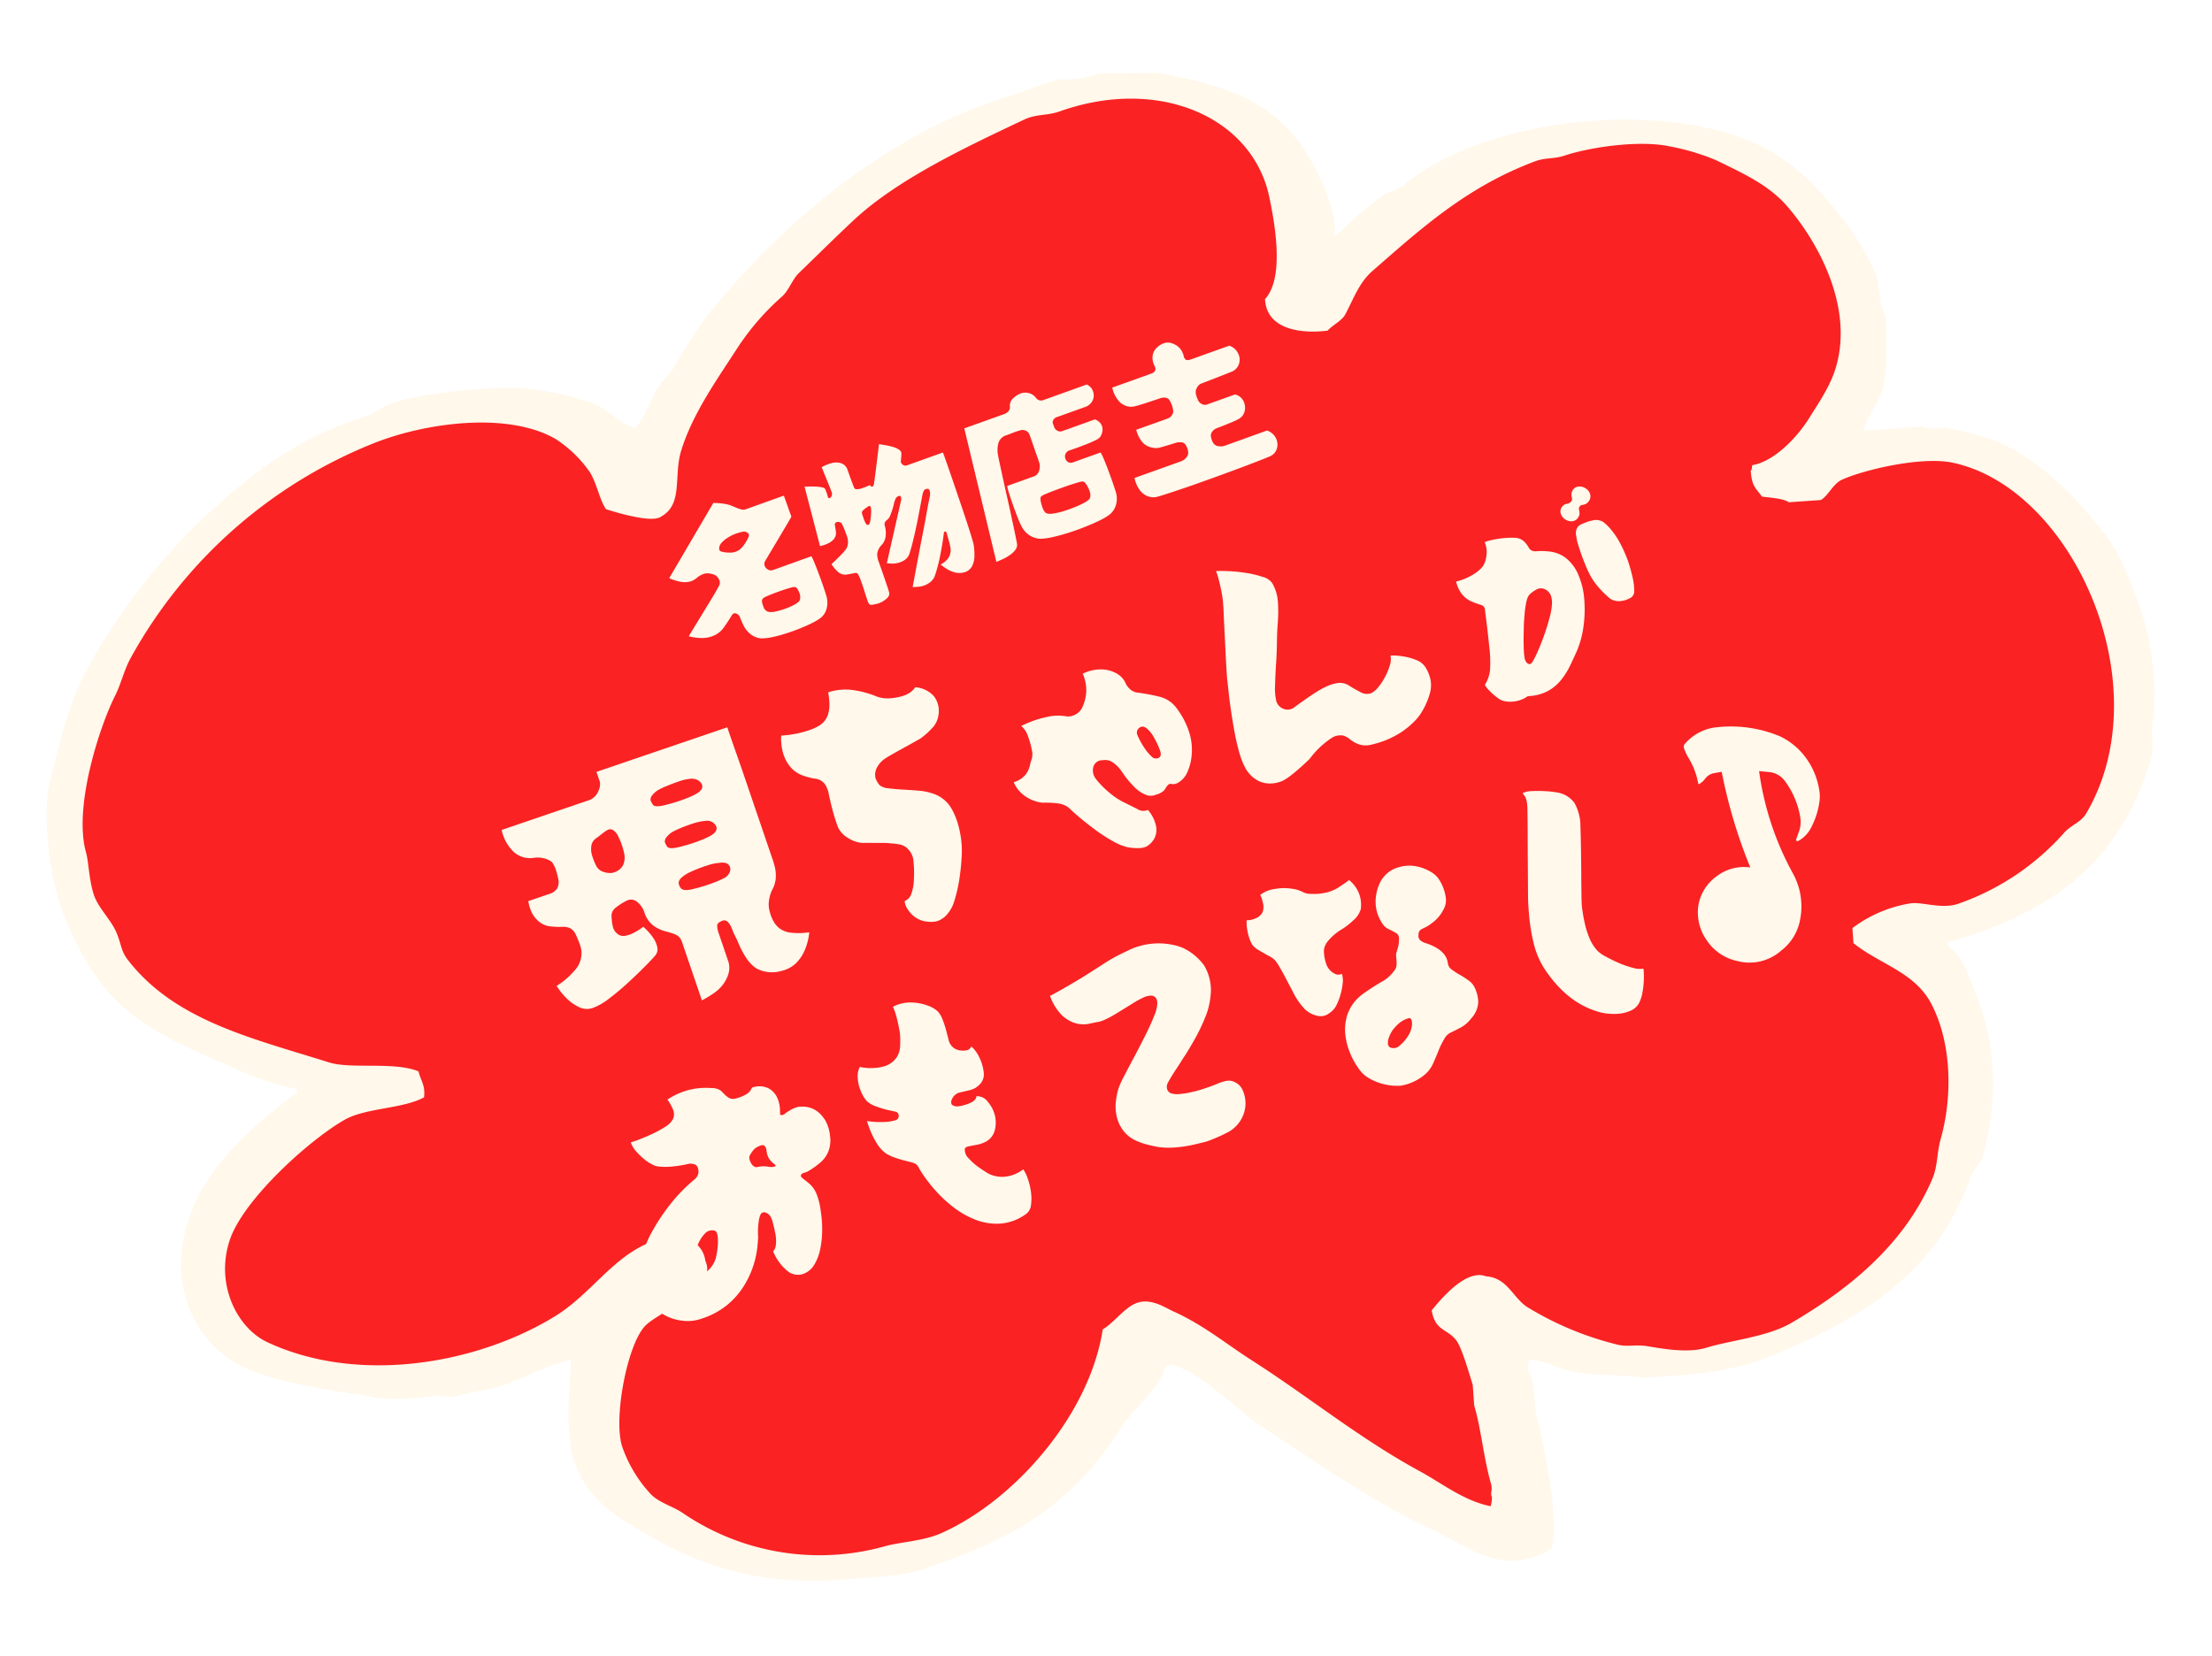 <svg xmlns="http://www.w3.org/2000/svg" xmlns:xlink="http://www.w3.org/1999/xlink" width="314.021" height="235.086" viewBox="0 0 314.021 235.086">
  <defs>
    <filter id="パス_51805" x="225.451" y="89.868" width="50.341" height="57.338" filterUnits="userSpaceOnUse">
      <feOffset dy="3" input="SourceAlpha"/>
      <feGaussianBlur stdDeviation="3" result="blur"/>
      <feFlood/>
      <feComposite operator="in" in2="blur"/>
      <feComposite in="SourceGraphic"/>
    </filter>
    <filter id="パス_51813" x="74.778" y="100.278" width="170.852" height="99.441" filterUnits="userSpaceOnUse">
      <feOffset dy="3" input="SourceAlpha"/>
      <feGaussianBlur stdDeviation="3" result="blur-2"/>
      <feFlood/>
      <feComposite operator="in" in2="blur-2"/>
      <feComposite in="SourceGraphic"/>
    </filter>
    <filter id="パス_51812" x="61.808" y="51.916" width="185.27" height="105.54" filterUnits="userSpaceOnUse">
      <feOffset dy="3" input="SourceAlpha"/>
      <feGaussianBlur stdDeviation="3" result="blur-3"/>
      <feFlood/>
      <feComposite operator="in" in2="blur-3"/>
      <feComposite in="SourceGraphic"/>
    </filter>
    <filter id="パス_51811" x="83.882" y="35.22" width="108.494" height="68.506" filterUnits="userSpaceOnUse">
      <feOffset dy="3" input="SourceAlpha"/>
      <feGaussianBlur stdDeviation="3" result="blur-4"/>
      <feFlood/>
      <feComposite operator="in" in2="blur-4"/>
      <feComposite in="SourceGraphic"/>
    </filter>
  </defs>
  <g id="eyecatch-caption" transform="matrix(0.985, 0.174, -0.174, 0.985, -687.911, -672.357)">
    <g id="グループ_7871" data-name="グループ 7871" transform="translate(794.283 561.871) rotate(-14)">
      <g id="グループ_7872" data-name="グループ 7872" transform="translate(0 0)">
        <path id="パス_51803" data-name="パス 51803" d="M298.6,86.134c-1.123-3.847-2.209-7.686-4.191-10.735-3.575-5.5-8.45-11.314-14.4-14.4a40.034,40.034,0,0,0-6.8-2.357c-1.15-.34-2.746.034-3.665-.522h-8.378c.56-2.012,2.111-3.457,2.882-5.235,1.157-2.682,1.2-8.212,1.309-10.474a8.41,8.41,0,0,0-.526-1.831c-.087-1.309-.174-2.621-.261-3.926a33.484,33.484,0,0,0-3.926-8.117c-3.65-5.587-7.531-10.277-13.878-13.092-14.211-6.3-37.539-4.781-48.693,3.665-.787.261-1.57.526-2.357.787a48.108,48.108,0,0,0-7.07,5.235h-.522c.753-3.007-1.331-7.891-2.357-10.209-3.873-8.776-10.8-11.84-20.944-14.4L156.439,0a14.888,14.888,0,0,1-4.974.522c-1.532-.272-5.228,1.123-7.07,1.57a75.654,75.654,0,0,0-12.3,3.93c-13.561,5.9-24.564,14.779-33.51,24.345a72.055,72.055,0,0,0-5.235,7.07c-.7.965-1.971,1.85-2.618,2.882-1.127,1.8-1.94,3.786-3.4,5.235l-.261.261v-.261c-1.986-.677-3.408-2.716-5.235-3.665a37.823,37.823,0,0,0-8.117-2.618c-4.743-1.192-16.617-.722-20.944.522-1.188.34-2.629,1.347-3.665,1.57a49.007,49.007,0,0,0-14.922,6.279v0h-.011A87.756,87.756,0,0,0,6.951,74.877C4.292,79.181,2.593,84.689.929,89.8c-1.649,5.061-.866,14.457.526,18.849C5.616,121.8,11.1,125.564,22.4,131.423c2.988,1.551,6.892,3.673,10.474,4.452v.522c-6.268,3.93-13.462,9.373-16.492,16.5-3.779,8.874-.968,17.389,5.5,21.466,4.834,3.053,13.145,4.532,19.114,6.022,1.819.458,7.561.6,8.114.261.791.03,2.474.548,3.665.261,2.621-.624,4.573-.409,7.331-1.309,2.735-.893,5.693-2.217,8.9-2.618-.579,4.641-1.865,10.716-.261,15.448,1.725,5.08,5.829,7.728,9.948,10.47,7.421,4.944,15.581,8.106,27.753,7.856,3.911-.083,7.357.113,10.731-.787,13.928-3.707,21.561-7.97,29.062-18.066,1.929-2.595,5.67-4.906,6.8-8.114.541-.106.507-.064.787-.261,4.581,1.543,8.632,6.926,12.3,9.687,7.543,5.67,14.465,11.476,23.04,16.231,5.129,2.841,9.589,7.58,16.753,3.926,1.634-4.127-.42-16.738-.783-18.849-.4-2.334.265-4.891-.787-6.548a4.876,4.876,0,0,1,.261-1.57c2.107.136,3.6,1.267,5.239,1.831,3.4,1.176,7.259,1.014,10.731,1.835h3.926c4.509.049,9.786-.329,13.617-1.57,15.535-5.042,25.427-11.178,30.893-23.827.322-.749,1.5-1.721,1.831-2.618,2.485-6.782,3.132-15.327.787-22.514-.855-2.61-1.619-6.192-3.665-7.592v-.526c15.777-3.348,25.472-10.149,30.632-24.084.613-1.657.212-3.4.522-4.713a38.642,38.642,0,0,0-.522-16.492M34.178,47.124c-.212.269-.1.064-.261.522h.25l.011,0Z" transform="translate(3.114 2.231)" fill="#fff8eb" fill-rule="evenodd"/>
        <path id="パス_51804" data-name="パス 51804" d="M242.094,59.663c3.386-.355,6.892-3.834,8.552-6.147,1.517-2.112,3.294-4.282,4.274-6.946,3.093-8.39-1.336-17.92-5.344-23.252-2.413-3.212-6.012-5.139-9.622-7.216a32.455,32.455,0,0,0-6.413-2.405c-4.166-1.2-11.147-.7-14.966.27-1.629.413-2.668.054-4.274.533-9.923,2.95-16.8,8.417-24.051,13.9-2,1.51-2.919,3.676-4.278,5.881-.544.884-1.934,1.4-2.672,2.139-3.629.216-8.664-.683-8.552-5.081,2.842-2.722,2.247-9.807,1.606-14.429C174.767,5.46,161.933-1.3,147.492,2.742c-1.753.49-3.313.112-5.077.8-8.61,3.367-18.51,7.2-25.121,12.56-2.772,2.247-5.525,4.633-8.286,6.95-1.023.857-1.591,2.39-2.672,3.2a36.015,36.015,0,0,0-6.68,6.684c-3.178,4.259-7.1,8.954-9.085,14.163-1.328,3.483-.2,7.564-3.475,9.085-1.34.9-6.483-1.085-7.749-1.6-.83-1.541-1.019-3.653-1.873-5.344a17.5,17.5,0,0,0-4.541-5.077c-6.626-4.479-18.734-3.568-26.19-1.07A68.3,68.3,0,0,0,10.664,70.887C9.537,72.6,9.039,74.475,7.992,76.231,5.606,80.243.961,91.521,2.378,98.147c.274,1.274.127,4.394.8,6.413.56,1.672,2.07,3.394,2.672,5.077.595,1.656.479,2.714,1.336,4.008,6.012,9.066,16.638,12.305,27.526,16.568,3.046,1.193,9.228.494,12.56,2.139.29,1.514.849,2.043.537,3.741-3.073,1.425-8.4.9-11.495,2.406-5.382,2.622-15.024,10.282-17.367,15.765-2.595,6.066.015,12.6,4.274,14.966,12.248,6.8,29.132,5.29,40.886-.8,6.9-3.572,10.556-10.935,19.777-10.155.834,1.243,2,1.784,2.139,3.741,1.575,4.012-6.966,6.742-9.085,8.552-2.757,2.355-5.491,12.726-4.545,16.838a18.967,18.967,0,0,0,3.475,6.946c1.081,1.444,3.124,2.062,4.541,3.209a34.445,34.445,0,0,0,28.063,6.68c2.34-.514,5.626-.363,8.282-1.336,10.746-3.931,22.178-15.333,24.854-27.26,1.776-.884,3.417-3.077,5.344-3.475,1.977-.4,3.768,1.05,4.811,1.606,4.093,2.178,7.166,5.131,10.692,7.749,7.718,5.734,14.437,12.1,22.715,17.371,2.946,1.877,5.888,4.595,9.618,5.61a4.154,4.154,0,0,0,.27-1.336c-.255-.525.216-.857,0-1.869-.78-3.637-.869-8.031-1.606-11.224v-2.942c-.344-1.355-1.135-5.259-1.869-6.413-1.154-1.815-2.923-1.5-3.209-4.541,1.309-1.363,5.24-5.587,8.02-4.278,3.054.417,3.6,3.355,5.61,4.811a45.1,45.1,0,0,0,12.294,6.147c1.475.483,2.575.131,4.274.533,1.969.467,5.641,1.421,8.286.8,3.556-.83,8.784-.934,12.294-2.672,8.931-4.425,16.858-10.193,21.379-18.974.934-1.815.9-3.66,1.6-5.614,2.058-5.734,2.568-13.363,0-19.24-2.035-4.657-6.977-6.139-10.421-9.352v-2.139a18.575,18.575,0,0,1,8.549-2.938c1.714-.077,4.317,1.174,6.684.533a35.876,35.876,0,0,0,15.765-9.085c.992-.938,2.421-1.266,3.209-2.405,11.977-17.394,1.313-46.349-15.5-51.044-4.3-1.2-12.518.135-15.765,1.336-1.32.49-2.124,2.182-3.209,2.672H246.9c-.7-.606-2.753-.853-3.741-1.066-.776-1.255-1.34-1.537-1.336-3.741.2-.29.158-.255.266-.8" transform="translate(6.051 4.476)" fill="#fa2223" fill-rule="evenodd"/>
      </g>
    </g>
    <g transform="matrix(0.98, -0.17, 0.17, 0.98, 794.21, 542.69)" filter="url(#パス_51805)">
      <path id="パス_51805-2" data-name="パス 51805" d="M9.517,20.661A73.1,73.1,0,0,1,10.059,6.42L8.934,6.253a2.07,2.07,0,0,0-1.541.416,2.673,2.673,0,0,1-.625.291l-.291.083a.11.11,0,0,1-.125-.125,10.678,10.678,0,0,0-.125-3.873,6.388,6.388,0,0,1-.167-1.541A.576.576,0,0,1,6.353.965a6.906,6.906,0,0,1,5.08-.791,18.181,18.181,0,0,1,8.162,4.164A9.865,9.865,0,0,1,22.072,8.4a10.423,10.423,0,0,1,.354,4.768,5.465,5.465,0,0,1-.583,1.874,11.278,11.278,0,0,1-2.457,3.206,4.4,4.4,0,0,1-2.165,1.041q-.208,0-.25-.125,0-.208.083-.25l.791-1a4.21,4.21,0,0,0,.666-1.374,12.051,12.051,0,0,0-.333-5.955A3.2,3.2,0,0,0,16.6,8.71l-1.457-.666a42.109,42.109,0,0,0-.125,15.49,10.139,10.139,0,0,1,.083,2.582,9.772,9.772,0,0,1-1.249,3.873,7.182,7.182,0,0,1-4,3.331,6.826,6.826,0,0,1-6.413-.625A6.952,6.952,0,0,1,.294,28.531a6.864,6.864,0,0,1,.479-5.163,6.44,6.44,0,0,1,3.852-3.081A6.361,6.361,0,0,1,9.517,20.661Z" transform="translate(234.45 103.21) rotate(-19)" fill="#fff8eb"/>
    </g>
    <g transform="matrix(0.98, -0.17, 0.17, 0.98, 794.21, 542.69)" filter="url(#パス_51813)">
      <path id="パス_51813-2" data-name="パス 51813" d="M-47.56-20.08a5.694,5.694,0,0,1-.08,2.3,4.309,4.309,0,0,1-1.04,2.14,4,4,0,0,1-1.56,1.04,11.153,11.153,0,0,1-2.04.6,1.815,1.815,0,0,1-.5.02.819.819,0,0,0-.46.06q-.24.16-.18.34a1.838,1.838,0,0,0,.22.42q.36.52.66,1.06a3.9,3.9,0,0,1,.4,1.46,9.43,9.43,0,0,1-.22,2.6,15.628,15.628,0,0,1-.66,2.58,13.766,13.766,0,0,1-1.14,2.5,6.9,6.9,0,0,1-1.56,1.88,3.019,3.019,0,0,1-1.96.72,2.328,2.328,0,0,1-1.96-1.18,6.978,6.978,0,0,1-1-3.26,1.459,1.459,0,0,0,.56-.54,5.184,5.184,0,0,0,.28-.62,5.686,5.686,0,0,0,.3-1.3q.1-.78.14-1.46a2.9,2.9,0,0,0-.04-.92,1.3,1.3,0,0,0-.44-.72.579.579,0,0,0-.8,0,3.712,3.712,0,0,0-.62.96A9.92,9.92,0,0,0-62-7.44Q-62.16-7-62.62-6a13.012,13.012,0,0,1-1.32,2.18A13.2,13.2,0,0,1-66.1-1.54,11.262,11.262,0,0,1-69.18.28,10.988,10.988,0,0,1-73.32,1a5.955,5.955,0,0,1-2.8-.62A6.919,6.919,0,0,1-78.4-1.36,6.1,6.1,0,0,1-79.74-4.3a7.935,7.935,0,0,1,.18-3.3,10.332,10.332,0,0,1,1.36-3.08,14.7,14.7,0,0,1,2.28-2.5,28.238,28.238,0,0,1,3.54-2.7,22.93,22.93,0,0,1,4.3-2.2,1.7,1.7,0,0,0,.88-.62,1.507,1.507,0,0,0,.24-.82.8.8,0,0,0-.38-.72,1.756,1.756,0,0,0-.74-.28q-.16,0-.84-.1t-1.52-.3a9.03,9.03,0,0,1-1.6-.54,2.46,2.46,0,0,1-1.08-.82,4.1,4.1,0,0,1-.66-.86,9.6,9.6,0,0,1-.76-1.48,3.325,3.325,0,0,1-.3-1.46,11.522,11.522,0,0,0,1.38,0q.94-.04,2.02-.16a14.1,14.1,0,0,0,2-.36,2.9,2.9,0,0,0,1.32-.64,1.686,1.686,0,0,0,.48-1.42,7.343,7.343,0,0,0-.28-1.5,9.69,9.69,0,0,1,6.4.44,2.363,2.363,0,0,1,1.2.78q.2.38.4.82a4.616,4.616,0,0,0,.38.56,1.231,1.231,0,0,0,.78.38,5.478,5.478,0,0,0,1.64-.06,1.894,1.894,0,0,0,.66-.22,3.083,3.083,0,0,0,.5-.42,3.008,3.008,0,0,1,2.24.88A2.918,2.918,0,0,1-53-25.18a4.4,4.4,0,0,1-.28,1.82.645.645,0,0,1-.08.28.158.158,0,0,0,.08.24.724.724,0,0,0,.6-.02,3.721,3.721,0,0,1,.68-.18,4.2,4.2,0,0,1,.94-.14,2.168,2.168,0,0,1,.9.14,3.523,3.523,0,0,1,1.54.9A3.692,3.692,0,0,1-47.86-21,6.5,6.5,0,0,1-47.56-20.08Zm-9.16,3.88q.36.04.36-.06a.623.623,0,0,0-.08-.26,2.526,2.526,0,0,1-.52-1.22,2.989,2.989,0,0,1,.06-.94,1.193,1.193,0,0,0-.02-.72q-.12-.32-.74-.26a2.37,2.37,0,0,0-.9.22,5.737,5.737,0,0,0-.74.54q-.46.38-.22,1.34a1,1,0,0,0,.24.44.708.708,0,0,0,.32.2,3.91,3.91,0,0,1,1.44.4A2.249,2.249,0,0,0-56.72-16.2ZM-68.64-6.6a12,12,0,0,0,.66-1.24,7.1,7.1,0,0,0,.54-1.54q.16-.74-.2-.94a1.4,1.4,0,0,0-1.44,0,5.06,5.06,0,0,0-1.44,1.18A14.4,14.4,0,0,0-71.7-7.6a9.045,9.045,0,0,0-.66,1.12,1.054,1.054,0,0,0-.08.88.734.734,0,0,0,.4.44,2.39,2.39,0,0,0,1.84-.1A3.832,3.832,0,0,0-68.64-6.6Zm45.56,2.24a5.111,5.111,0,0,1,.18,1.42,9.168,9.168,0,0,1-.18,1.96,6.8,6.8,0,0,1-.6,1.8,1.793,1.793,0,0,1-1.08.98,7.094,7.094,0,0,1-3.82.14A8.415,8.415,0,0,1-31.72.36,12.763,12.763,0,0,1-34.4-2.68,18.989,18.989,0,0,1-36.18-6.2a19.834,19.834,0,0,1-.9-2.96,2.837,2.837,0,0,0-.14-.64,1.106,1.106,0,0,0-.46-.52q-.2-.16-.86-.58a16.124,16.124,0,0,1-1.32-.94,6.146,6.146,0,0,1-.98-.92,4.831,4.831,0,0,1-.8-1.76,11.455,11.455,0,0,1-.3-1.96,13.214,13.214,0,0,1-.02-1.6q.2.12.88.42a11.451,11.451,0,0,0,1.54.54,5.691,5.691,0,0,0,1.5.24.6.6,0,0,0,.6-.44.592.592,0,0,0-.32-.76q-.08-.04-.8-.48a13.462,13.462,0,0,1-1.48-1.06,3.85,3.85,0,0,1-1.04-1.18,5.162,5.162,0,0,1-.34-1.64,5.774,5.774,0,0,1,.18-1.86,2.9,2.9,0,0,1,.8-1.42,7.011,7.011,0,0,0,1.88.8,5.874,5.874,0,0,0,1.8.24,3.258,3.258,0,0,0,1.84-.72,3.358,3.358,0,0,0,.86-1.22q.26-.66.38-1.06a6.583,6.583,0,0,0,.3-1.32q.14-.92.2-1.88a6.9,6.9,0,0,0-.02-1.44,5.416,5.416,0,0,1,2.72.28,7.081,7.081,0,0,1,2.06,1.18,4.022,4.022,0,0,1,1.06,1.22,3.358,3.358,0,0,1,.28,1.32,14.128,14.128,0,0,1-.02,1.68q-.06.84-.1,1.32a2,2,0,0,0,.38,1.44,2.212,2.212,0,0,0,.94.66,2.8,2.8,0,0,0,.68.18.966.966,0,0,0,.56-.14q.2-.14.2-.18a4.636,4.636,0,0,1,.58,1.86,6.323,6.323,0,0,1-.08,2.14,2.025,2.025,0,0,1-.9,1.4,3.527,3.527,0,0,1-.8.36,2.866,2.866,0,0,1-1,.08l-1.28-.12a1.7,1.7,0,0,0-1.24.24q-.6.44-.6.84a.493.493,0,0,0,.2.4,1.592,1.592,0,0,0,.4.24,4.341,4.341,0,0,0,1.06.16,5,5,0,0,0,1.14-.04,1.451,1.451,0,0,0,.66-.26.7.7,0,0,0,.26-.34,1.909,1.909,0,0,1,1.28,1.28,4.711,4.711,0,0,1,.32,2.28,4.355,4.355,0,0,1-.72,1.94A2.585,2.585,0,0,1-27-9.8a4.331,4.331,0,0,1-1.24-.02q-.68-.1-1.18-.16t-.62.18a1.739,1.739,0,0,0,.1,1.46,8.471,8.471,0,0,0,1.02,1.76q.64.86,1,1.26a4.51,4.51,0,0,0,1.76,1.04A5.093,5.093,0,0,0-23.08-4.36ZM8.68-26.92a7.864,7.864,0,0,1,2.06,3.36A6.867,6.867,0,0,1,10.12-19a10.082,10.082,0,0,1-1.66,2.52,26.369,26.369,0,0,1-2.42,2.46Q4.76-12.88,3.88-12.2q-.12.08-.58.46t-1.06.84q-.6.46-1.12.9T.4-9.36a1.2,1.2,0,0,0-.36.88.955.955,0,0,0,.5.76,3.259,3.259,0,0,0,1.02.4q.56.12.76.16a18.112,18.112,0,0,0,2.5.22Q6.04-6.92,7-6.98a6.442,6.442,0,0,1,1.4.02,1.837,1.837,0,0,1,1.18.64,2.165,2.165,0,0,1,.58,1.08,4.528,4.528,0,0,1-.54,2.98A4.763,4.763,0,0,1,7.2-.2,4.875,4.875,0,0,1,6.04.08Q5.24.2,4.36.26T2.92.32Q2.36.28,1.14.16A18.465,18.465,0,0,1-1.46-.3a11.1,11.1,0,0,1-2.58-.98q-.2-.12-.92-.56A10.3,10.3,0,0,1-6.44-2.96,4.679,4.679,0,0,1-7.6-4.52a5.162,5.162,0,0,1-.44-2.54,6.576,6.576,0,0,1,.6-2.22,9.885,9.885,0,0,1,.96-1.64,12.478,12.478,0,0,1,1.3-1.38q.98-.94,2.24-2.12t2.5-2.4q1.24-1.22,2.1-2.24a5.052,5.052,0,0,0,1.02-1.58,1.526,1.526,0,0,0,.06-.72.866.866,0,0,0-.5-.56,2.55,2.55,0,0,0-1.3-.1,11.942,11.942,0,0,0-1.5.26q-.32.08-1.04.24t-1.58.36a16.548,16.548,0,0,1-1.64.3,5.953,5.953,0,0,1-1.22.06q-.4-.08-1.48-.2a4.1,4.1,0,0,1-2.12-.96,4.924,4.924,0,0,1-1.24-1.68,7.591,7.591,0,0,1-.6-2.92q.6-.08,1.76-.3t2.48-.5q1.32-.28,2.44-.56t1.64-.4a23.25,23.25,0,0,1,3.04-.62q1.4-.18,1.92-.22a9.918,9.918,0,0,1,3.34.36,10.065,10.065,0,0,1,2.32,1A7.519,7.519,0,0,1,8.68-26.92ZM28.96-16.08a3.353,3.353,0,0,1-.38,1.4,9.507,9.507,0,0,1-.94,1.56,7.433,7.433,0,0,1-1.12,1.24,3.364,3.364,0,0,1-1.16.54,1.945,1.945,0,0,1-1.64-.22,3.569,3.569,0,0,1-1.54-1.8,10.209,10.209,0,0,1-.62-2.2q-.04-.32-.16-1.08t-.26-1.66q-.14-.9-.3-1.66a6.02,6.02,0,0,0-.32-1.12,3.594,3.594,0,0,0-.64-.84q-.52-.56-1.04-1.18a3.207,3.207,0,0,1-.64-1.02,5.956,5.956,0,0,1-.02-2.12,5.936,5.936,0,0,1,.38-1.48,3.2,3.2,0,0,0,1.44.14,1.86,1.86,0,0,0,1.08-.5,2.189,2.189,0,0,0,.48-1.3,3.821,3.821,0,0,0,0-1.14,4.3,4.3,0,0,1,2.3-.12,6.886,6.886,0,0,1,2.22.72A4.537,4.537,0,0,1,27.4-29a2.414,2.414,0,0,0,1.08.68,7.566,7.566,0,0,0,2.42.54,5.662,5.662,0,0,0,1.64-.16q.62-.18.82-.22.28-.08.54-.16a2.743,2.743,0,0,0,.34-.12,4.51,4.51,0,0,1,.72,2.76,4.638,4.638,0,0,1-.48,1.72,3.376,3.376,0,0,1-1.52,1.16,9.973,9.973,0,0,1-1.8.64,7.647,7.647,0,0,0-1.22.34,6.794,6.794,0,0,0-1.4.68,2.384,2.384,0,0,0-.94,1.06,6.045,6.045,0,0,0-.3,1.74,2.457,2.457,0,0,0,.7,1.9,1.016,1.016,0,0,0,.56.32A3.247,3.247,0,0,0,28.96-16.08Zm13.56-2.48q-.36.04-.78.1a.8.8,0,0,0-.62.58.864.864,0,0,0-.04.84,2.156,2.156,0,0,0,.44.52q2.64,1.92,2.24,3.84a1.309,1.309,0,0,0,.22,1.04,9.28,9.28,0,0,0,.86,1.1,12.066,12.066,0,0,1,.96,1.22,2.677,2.677,0,0,1,.48,1.4,5.229,5.229,0,0,1-.2,1.9,3.69,3.69,0,0,1-1.72,1.9,4.654,4.654,0,0,1-1.8.74q-.88.14-1.56.22a2.02,2.02,0,0,0-1.16.52,11.561,11.561,0,0,0-1.4,1.4q-.68.8-1.32,1.48a4.462,4.462,0,0,1-1.8,1.16,7.007,7.007,0,0,1-2,.4,6.781,6.781,0,0,1-1.56-.08,7.771,7.771,0,0,1-2.4-1.1,7.593,7.593,0,0,1-1.96-1.9,5.28,5.28,0,0,1-.58-1.38,10.565,10.565,0,0,1-.4-2.26,9.728,9.728,0,0,1,.16-2.62,6.926,6.926,0,0,1,1.06-2.54,5.907,5.907,0,0,1,2.28-1.96,6.99,6.99,0,0,1,1.36-.5q.92-.26,1.78-.46t1.14-.24a4.2,4.2,0,0,0,.84-.26,5.3,5.3,0,0,0,1.08-.58,1.561,1.561,0,0,0,.64-.72,7.049,7.049,0,0,0,.28-.96,2.26,2.26,0,0,1,.24-.68,9.933,9.933,0,0,0,.64-.92,5.562,5.562,0,0,0,.36-.84.89.89,0,0,0-.16-.96q-.36-.4-.74-.78a2.306,2.306,0,0,1-.5-.66,5.61,5.61,0,0,1-.3-2.62,5.75,5.75,0,0,1,.68-2.04,6.452,6.452,0,0,1,.94-1.3,4.188,4.188,0,0,1,3.4-1.32,5.182,5.182,0,0,1,2.32.66,6.357,6.357,0,0,1,1.64,1.32,3.68,3.68,0,0,1,.8,1.3,6.362,6.362,0,0,1,.12,3.08,2.712,2.712,0,0,1-.92,1.48,5.193,5.193,0,0,1-1.32.92A7.47,7.47,0,0,1,42.52-18.56ZM35-4.64a3.339,3.339,0,0,0,1.16-1.58q.24-.82-.32-.82a3.773,3.773,0,0,0-1.52.28,6.867,6.867,0,0,0-1.16.64,4.657,4.657,0,0,0-.7.68,2.285,2.285,0,0,0-.5.88.632.632,0,0,0,.24.72,1.321,1.321,0,0,0,1.38.04A5.329,5.329,0,0,0,35-4.64ZM66.32-30.72a3.756,3.756,0,0,1,1.92,2.26,6.823,6.823,0,0,1-.16,3.06q-.04.12-.36,1.16t-.8,2.52q-.48,1.48-.98,2.98t-.86,2.6q-.36,1.1-.44,1.38a10.552,10.552,0,0,0-.28,1.18q-.16.82-.28,1.9a11.89,11.89,0,0,0-.04,2.18,6.147,6.147,0,0,0,.48,2.02,4.589,4.589,0,0,0,.82,1.14,20.4,20.4,0,0,0,1.52,1.52,13.067,13.067,0,0,0,1.7,1.32,3.223,3.223,0,0,0,1.36.58,8.267,8.267,0,0,1-.38,1.32A12.584,12.584,0,0,1,68.78.1a5.98,5.98,0,0,1-1.02,1.42,2.536,2.536,0,0,1-1.64.66,5.586,5.586,0,0,1-2.02-.26,8.429,8.429,0,0,1-1.82-.8A11.678,11.678,0,0,1,59.62-1.2a13.225,13.225,0,0,1-1.7-2.58,17.593,17.593,0,0,1-.98-2.36q-.34-1.06-.46-1.62a11.842,11.842,0,0,1-.2-3.78,27.081,27.081,0,0,1,.62-3.7q.42-1.72.74-2.68l.66-1.98,1.04-3.12q.58-1.74,1.14-3.4t.94-2.84a13.345,13.345,0,0,0,.42-1.46,2.777,2.777,0,0,0,0-.96q-.08-.28-.16-.52a3.5,3.5,0,0,1,1.42.18,17.473,17.473,0,0,1,1.82.64A12.09,12.09,0,0,1,66.32-30.72Z" transform="translate(169.81 159.66) rotate(-19)" fill="#fff8eb"/>
    </g>
    <g transform="matrix(0.98, -0.17, 0.17, 0.98, 794.21, 542.69)" filter="url(#パス_51812)">
      <path id="パス_51812-2" data-name="パス 51812" d="M-49.36-2.76a3.251,3.251,0,0,0,1.4,1.14,9.223,9.223,0,0,0,1.68.6l.76.18-.32.62a8.391,8.391,0,0,1-1,1.44,6,6,0,0,1-1.72,1.4,4.355,4.355,0,0,1-2.52.46A4.7,4.7,0,0,1-54.2,1.72q-1.16-1.2-1.4-4.44a11.12,11.12,0,0,0-.12-1.12,6.076,6.076,0,0,1-.08-1,2.892,2.892,0,0,0-.22-1.1.731.731,0,0,0-.86-.46q-.64.04-.78.42A3.664,3.664,0,0,0-57.8-4.8V-.84a3.073,3.073,0,0,1-.54,1.86A4.967,4.967,0,0,1-59.6,2.24a5.537,5.537,0,0,1-1.56.72,13.974,13.974,0,0,1-1.42.34l-.58.1V-5.44A1.668,1.668,0,0,0-63.8-6.8a9.643,9.643,0,0,0-1.04-.76,5.269,5.269,0,0,1-1.38-1.3,3.784,3.784,0,0,1-.66-2.22,3.175,3.175,0,0,0-.6-1.96,1.332,1.332,0,0,0-1.32-.48,8.66,8.66,0,0,0-1.64.4,1.481,1.481,0,0,0-1,.84,7.914,7.914,0,0,0-.34,1.5,1.824,1.824,0,0,0,.3,1.34,1.315,1.315,0,0,0,.92.58,4.117,4.117,0,0,0,1.28,0,7.981,7.981,0,0,0,1.14-.24l.46-.14.28.54a7.832,7.832,0,0,1,.52,1.34,3.627,3.627,0,0,1,.14,1.54,1.39,1.39,0,0,1-.82,1.1q-.6.36-1.94,1.02t-2.98,1.38q-1.64.72-3.18,1.22a8.6,8.6,0,0,1-2.54.5,2.548,2.548,0,0,1-1.82-.7,6.09,6.09,0,0,1-1.22-1.62,8.872,8.872,0,0,1-.68-1.62l-.2-.7.54-.14a9.792,9.792,0,0,0,1.3-.46A11.085,11.085,0,0,0-78.8-6.6a3.6,3.6,0,0,0,1.16-1.12A3.706,3.706,0,0,0-77.12-9a5.29,5.29,0,0,0,.04-1.18q-.04-.74-.08-1.1a1.958,1.958,0,0,0-.5-1.16,2.582,2.582,0,0,0-1.1-.56,10.678,10.678,0,0,1-1.72-.7,3.1,3.1,0,0,1-1.24-1.38,3.648,3.648,0,0,1-.38-1.32,5.38,5.38,0,0,1,0-1.14l.06-.46h3.2a2,2,0,0,0,1.28-.38,1.946,1.946,0,0,0,.6-1.34q.04-.24.08-.96A4.542,4.542,0,0,0-77-22.04q-.04-.28-.64-.8a3.782,3.782,0,0,0-1.68-.76,3.437,3.437,0,0,1-2.4-1.68,6.072,6.072,0,0,1-.64-3.56h13a2.252,2.252,0,0,0,1.8-.74,2.45,2.45,0,0,0,.68-1.18v-1.56h19.72v1.08q0,1.08.02,2.86t.02,3.94q0,2.16,0,4.36t0,4.1q0,1.9,0,3.16a14.843,14.843,0,0,1-.04,1.5,5.334,5.334,0,0,1-.42,1.66A3.917,3.917,0,0,1-48.6-8.28a4.954,4.954,0,0,0-.78,1.06,3.789,3.789,0,0,0-.54,1.86,5.561,5.561,0,0,0,.12,1.6A3.147,3.147,0,0,0-49.36-2.76Zm-5.28-21.96q1.6-.24,1.4-1.2a1.432,1.432,0,0,0-.44-.72,1.92,1.92,0,0,0-.72-.4,6.95,6.95,0,0,0-1.76-.2q-1,0-1.88.06a11.122,11.122,0,0,0-1.28.14,2.994,2.994,0,0,0-1.06.42.956.956,0,0,0-.5.62,3.311,3.311,0,0,0,.1.68q.1.44,1.22.6.72.08,1.66.12t1.84,0A13.9,13.9,0,0,0-54.64-24.72Zm-16.08,6.08a3.059,3.059,0,0,0,1.24.68,2.777,2.777,0,0,0,1.12-.08,1.877,1.877,0,0,0,1.02-.76,2.839,2.839,0,0,0,.46-1.32,10.908,10.908,0,0,0,.06-1.42,9.548,9.548,0,0,0-.1-1.14,1.881,1.881,0,0,0-.48-1.1.772.772,0,0,0-.68-.18,6.4,6.4,0,0,0-.9.26q-.5.18-1.02.34a1.591,1.591,0,0,0-.9.66,3.064,3.064,0,0,0-.42,1.46,7.7,7.7,0,0,0,.06,1.42A1.727,1.727,0,0,0-70.72-18.64Zm16.08.24q1.6-.24,1.4-1.2a1.427,1.427,0,0,0-1.16-1.08,7.547,7.547,0,0,0-1.76-.22q-1-.02-1.88.04a11.122,11.122,0,0,0-1.28.14,2.994,2.994,0,0,0-1.06.42.956.956,0,0,0-.5.62,3.311,3.311,0,0,0,.1.68q.1.44,1.22.6.72.08,1.66.12t1.84,0A13.9,13.9,0,0,0-54.64-18.4Zm0,6.32a1.69,1.69,0,0,0,1.14-.56,1.034,1.034,0,0,0,.26-.84.957.957,0,0,0-.44-.62,2.43,2.43,0,0,0-.72-.26,7.547,7.547,0,0,0-1.76-.22q-1-.02-1.88.04a11.122,11.122,0,0,0-1.28.14,4.384,4.384,0,0,0-1.02.32.984.984,0,0,0-.54.52,1.262,1.262,0,0,0,.04.82q.16.5,1.28.66.72.08,1.66.12t1.84,0A13.9,13.9,0,0,0-54.64-12.08ZM-25.56-29.6a4.338,4.338,0,0,0,1.6.82,7.935,7.935,0,0,0,1.8.3,3.7,3.7,0,0,0,1.34-.14,3,3,0,0,0,.9-.46,4,4,0,0,1,2.08,2.02,3.46,3.46,0,0,1-.28,2.9,3.333,3.333,0,0,1-1.52,1.44,10.6,10.6,0,0,1-1.92.8q-.2.04-.94.18t-1.66.3q-.92.16-1.78.32t-1.3.28a3.4,3.4,0,0,0-1.54.84,2.181,2.181,0,0,0-.7,1.36,3.647,3.647,0,0,0,.06.56,2.132,2.132,0,0,0,.18.6,2.165,2.165,0,0,0,1,.8q.8.4,1.84.82t2.1.88a8.229,8.229,0,0,1,1.78,1.02,4.738,4.738,0,0,1,1.92,3.04,10.381,10.381,0,0,1,.14,2.4,14.677,14.677,0,0,1-.5,3.04,15.876,15.876,0,0,1-.62,1.72q-.5,1.24-1.24,2.66a20.231,20.231,0,0,1-1.62,2.62,5.062,5.062,0,0,1-1.8,1.64,3.053,3.053,0,0,1-.76.28,2.579,2.579,0,0,1-.88.08,4.317,4.317,0,0,1-1.3-.42,3.429,3.429,0,0,1-1.14-.86A3.857,3.857,0,0,1-31.16.6,2.337,2.337,0,0,1-31.2-.68a1.708,1.708,0,0,0,1.3-.76,6.764,6.764,0,0,0,.88-1.58q.34-.86.46-1.26.2-.6.4-1.46a2.573,2.573,0,0,0-.12-1.62,2.128,2.128,0,0,0-1-1.2,8.632,8.632,0,0,0-1.16-.56,7.468,7.468,0,0,0-1.1-.44q-.82-.28-1.62-.56t-1.08-.36a4.265,4.265,0,0,1-1.66-1.28,3.448,3.448,0,0,1-.9-1.96q-.04-.64,0-1.66t.14-2.02q.1-1,.18-1.56a4.384,4.384,0,0,0-.08-1.06,1.95,1.95,0,0,0-1.16-1.34,11.163,11.163,0,0,1-1.42-.94,4.23,4.23,0,0,1-1.3-1.7,5.44,5.44,0,0,1-.36-1.6,6.224,6.224,0,0,1,.2-2.04q.04-.2.12-.48a3.512,3.512,0,0,1,.24-.6,13.281,13.281,0,0,0,1.74.38,13.724,13.724,0,0,0,2.22.18,6.574,6.574,0,0,0,1.8-.2,2.846,2.846,0,0,0,1.52-1.06A4.885,4.885,0,0,0-32.22-31a12.967,12.967,0,0,0,.3-1.4,7.931,7.931,0,0,1,3.46.84A13.857,13.857,0,0,1-25.56-29.6ZM14.36-14.36A11.509,11.509,0,0,1,15-10.7a8.3,8.3,0,0,1-.88,3.86,7.037,7.037,0,0,1-1.34,1.9,3.062,3.062,0,0,1-1.46.82,1.358,1.358,0,0,1-1.04-.06.541.541,0,0,0-.64-.02,1.978,1.978,0,0,0-.4.28,1.662,1.662,0,0,1-.32.24,2.481,2.481,0,0,1-1.2.2,2.072,2.072,0,0,1-1.24-.28A4.672,4.672,0,0,1,5.12-5.42a15.707,15.707,0,0,1-.8-1.94l-.28-.98a4.833,4.833,0,0,0-.68-1.4A2.015,2.015,0,0,0,2-10.6a1.323,1.323,0,0,0-1.58.54A1.961,1.961,0,0,0,.24-8.4,11.86,11.86,0,0,0,1.32-6.1,10.188,10.188,0,0,0,2.84-4.04q.96.96,1.64,1.66a1.528,1.528,0,0,0,1.36.58A5.072,5.072,0,0,1,6.2.8a2.69,2.69,0,0,1-.82,1.58A3.026,3.026,0,0,1,4,3.08a2.667,2.667,0,0,1-1.22-.16,7.569,7.569,0,0,1-1.38-.6A8.054,8.054,0,0,1-.34.8a22.612,22.612,0,0,1-1.8-2.28Q-3-2.72-3.64-3.78t-.88-1.54A2.956,2.956,0,0,0-5.9-6.76,13.252,13.252,0,0,0-8-7.6a4.362,4.362,0,0,1-1.04-.62A5.314,5.314,0,0,1-10.3-9.6a4.594,4.594,0,0,1-.7-2.12,3.423,3.423,0,0,0,1.9-.44,3.378,3.378,0,0,0,1.02-1.02,7.347,7.347,0,0,1,.6-.86,2.654,2.654,0,0,0,.42-1.28,11.089,11.089,0,0,0,.1-2.02,2.967,2.967,0,0,0-.44-1.62A14.614,14.614,0,0,1-3.52-19a6.724,6.724,0,0,1,2.64.8A1.969,1.969,0,0,0,.28-18a2.15,2.15,0,0,0,1.44-.68A6.24,6.24,0,0,0,2.88-20.4a5.84,5.84,0,0,0,.44-2.8,5.915,5.915,0,0,1,2.82.32,4.454,4.454,0,0,1,1.84,1.3,2.944,2.944,0,0,1,.7,1.74,2.533,2.533,0,0,0,.32.92,1.879,1.879,0,0,0,.84.8,27.357,27.357,0,0,1,2.68,1.5A4.275,4.275,0,0,1,14.36-14.36ZM9.64-8.32q.56-.08.58-.82a10.611,10.611,0,0,0-.18-1.94,4.7,4.7,0,0,0-.54-1.68q-.38-.64-.82-.56a.844.844,0,0,0-.8.94,10.948,10.948,0,0,0,.32,1.94,7,7,0,0,0,.6,1.6A.866.866,0,0,0,9.64-8.32Zm23.44-18.4a6.124,6.124,0,0,1-.1,2.82A20.814,20.814,0,0,1,32-21.08q-.6,1.4-1.04,2.68-.44,1.24-1.08,2.78t-1.14,2.9a7.876,7.876,0,0,0-.54,2.12,1.68,1.68,0,0,0,.6,1.38,1.517,1.517,0,0,0,1.56.3q2.16-.68,3.48-1a12.026,12.026,0,0,1,2.14-.36,5.4,5.4,0,0,1,1.5.12,2.332,2.332,0,0,1,1.3.88q.58.72,1.2,1.36a1.848,1.848,0,0,0,1.34.64,2.943,2.943,0,0,0,1.28-.48,8.679,8.679,0,0,0,1.42-1.1,8.442,8.442,0,0,0,1.18-1.36,2.643,2.643,0,0,0,.52-1.26,8.575,8.575,0,0,1,1.44.58,8.262,8.262,0,0,1,1.82,1.2A2.653,2.653,0,0,1,49.96-8,5.368,5.368,0,0,1,50-6.28a4.366,4.366,0,0,1-.66,1.66A10.606,10.606,0,0,1,47.6-2.64a7.242,7.242,0,0,1-1.82,1.22,11.37,11.37,0,0,1-2.92.96,12.961,12.961,0,0,1-3.78.14,3.169,3.169,0,0,1-1.72-.62,4.488,4.488,0,0,1-.94-1.04,3.158,3.158,0,0,0-.7-.82,2.266,2.266,0,0,0-1.8-.24,12.341,12.341,0,0,0-3.88,1.8q-.24.12-1.14.52T27,.04a8.259,8.259,0,0,1-1.6.44A4.605,4.605,0,0,1,23.82.34,3.744,3.744,0,0,1,22.06-.68a4.5,4.5,0,0,1-1.14-2.4,11.193,11.193,0,0,1-.08-2.4q.08-1.44.32-3.02t.52-3.08q.28-1.5.54-2.62t.34-1.56q.12-.48.42-1.58t.7-2.48q.4-1.38.78-2.72t.66-2.28q.28-.94.32-1.14a13.544,13.544,0,0,0,.38-1.84q.14-1,.2-1.88a8.037,8.037,0,0,0,.02-1.24,16.033,16.033,0,0,1,1.58.54,22.58,22.58,0,0,1,2.3,1.04,14.448,14.448,0,0,1,2.12,1.32A2.465,2.465,0,0,1,33.08-26.72Zm45.04,3.83a.48.48,0,0,0-.21.36,4.056,4.056,0,0,1-.105.525,1.08,1.08,0,0,1-.435.555,1.059,1.059,0,0,1-.9.195,1.478,1.478,0,0,1-.87-.555,1.459,1.459,0,0,1-.345-.975,1.023,1.023,0,0,1,.4-.825,1.083,1.083,0,0,1,.87-.255A.89.89,0,0,0,77.25-24a.49.49,0,0,0,.225-.375,2.75,2.75,0,0,1,.09-.51A1.219,1.219,0,0,1,78-25.47a1.022,1.022,0,0,1,.9-.18,1.554,1.554,0,0,1,.87.57,1.439,1.439,0,0,1,.345.96,1.1,1.1,0,0,1-.405.84,1.169,1.169,0,0,1-.66.315,2.152,2.152,0,0,1-.525-.03A.463.463,0,0,0,78.12-22.89Zm-3.3,9.36a10.617,10.617,0,0,1-.345,3.39,17.36,17.36,0,0,1-1.35,3.615A13.567,13.567,0,0,1,71.1-3.51q-.75.81-1.605,1.68A10.478,10.478,0,0,1,67.59-.3a6.22,6.22,0,0,1-2.325.87A6.6,6.6,0,0,1,62.4.33a4.227,4.227,0,0,1-2.025.1A3.911,3.911,0,0,1,58.68-.3a3.878,3.878,0,0,1-.6-.765,9.44,9.44,0,0,1-.645-1.17,3.187,3.187,0,0,1-.315-.945,4.815,4.815,0,0,0,1.425-1.875A18.2,18.2,0,0,0,59.43-7.95q.12-.54.315-1.395t.375-1.725q.18-.87.315-1.515t.165-.795a.725.725,0,0,0-.3-.75,12.4,12.4,0,0,1-1.185-.96A3.63,3.63,0,0,1,58.23-16.4a4.558,4.558,0,0,1-.24-2.055,8.126,8.126,0,0,0,2.475-.135,5.354,5.354,0,0,0,1.815-.675,3.571,3.571,0,0,0,1.035-1.38,3.458,3.458,0,0,0,.345-1.83,10.663,10.663,0,0,1,1.785.15,13.5,13.5,0,0,1,1.59.36,8.772,8.772,0,0,1,1.035.36,1.885,1.885,0,0,1,.885.765,3.34,3.34,0,0,1,.345.87q.09.405.15.585a1.27,1.27,0,0,0,.87.555,9.743,9.743,0,0,1,1.59.585,4.641,4.641,0,0,1,2.01,1.7A6,6,0,0,1,74.82-13.53Zm7.29-.72a12.4,12.4,0,0,1,.03,1.53q-.03.87-.1,1.605T81.9-10.08a9.432,9.432,0,0,1-.285,1.1,1.084,1.084,0,0,1-.855.765,3.458,3.458,0,0,1-1.575-.06A2.257,2.257,0,0,1,78-9.06q-.12-.18-.435-.765a13.884,13.884,0,0,1-.645-1.41,9.818,9.818,0,0,1-.51-1.725,18.43,18.43,0,0,1-.21-2.055q-.06-1.155-.045-2.115t.045-1.26q.06-.33.12-.765a1.789,1.789,0,0,1,.33-.81,1.269,1.269,0,0,1,.9-.465q.3-.03.81-.045a3.753,3.753,0,0,1,.81.045,1.935,1.935,0,0,1,1.4.66,6.251,6.251,0,0,1,.555.99,11.161,11.161,0,0,1,.72,2.34A17.665,17.665,0,0,1,82.11-14.25ZM68.31-8.34q.36-.51.8-1.17a8.588,8.588,0,0,0,.735-1.365,3.247,3.247,0,0,0,.3-1.245,1.642,1.642,0,0,0-.51-1.2,1.3,1.3,0,0,0-1.29-.33,3.526,3.526,0,0,0-.735.2,1.626,1.626,0,0,0-.735.495,5.391,5.391,0,0,0-.5.765,13.807,13.807,0,0,0-.63,1.275q-.315.72-.585,1.38-.18.51-.5,1.38T64.08-6.42a10.263,10.263,0,0,0-.36,1.47,1.226,1.226,0,0,0,.075.7.582.582,0,0,0,.345.345q.21.09.9-.57A22.731,22.731,0,0,0,66.63-6.2Q67.53-7.26,68.31-8.34Z" transform="translate(159.25 115.3) rotate(-19)" fill="#fff8eb"/>
    </g>
    <g transform="matrix(0.98, -0.17, 0.17, 0.98, 794.21, 542.69)" filter="url(#パス_51811)">
      <path id="パス_51811-2" data-name="パス 51811" d="M-24.023-7.774a7.63,7.63,0,0,1,.1,1.1q.035.782.046,1.725t0,1.771q-.011.828-.035,1.265a3.4,3.4,0,0,1-.54,1.84,2.454,2.454,0,0,1-1.3,1.035,7.93,7.93,0,0,1-1.472.288q-.9.1-1.967.138t-2.139-.012A18.511,18.511,0,0,1-33.3,1.2,6.842,6.842,0,0,1-34.787.828,2.8,2.8,0,0,1-35.868-.1a3.579,3.579,0,0,1-.621-1.806q-.023-.207-.046-.494t-.023-.632a.854.854,0,0,0-.138-.437.757.757,0,0,0-.357-.322.521.521,0,0,0-.517.138q-.575.46-1.047.805t-.748.529a3.331,3.331,0,0,1-.9.4,3.456,3.456,0,0,1-.92.127,4.233,4.233,0,0,1-1.576-.288,7.176,7.176,0,0,1-1.161-.563l-.437-.276.437-.357q.437-.356,1.138-.92t1.507-1.219q.805-.655,1.553-1.254t1.265-1.046q.518-.449.632-.564a.9.9,0,0,0,.264-.862,1.562,1.562,0,0,0-.264-.679,2.235,2.235,0,0,0-.563-.449,3.219,3.219,0,0,0-.517-.241,1.84,1.84,0,0,0-.828-.046,3.492,3.492,0,0,0-.575.115,2.805,2.805,0,0,1-.7.207,2.223,2.223,0,0,1-.84-.023,3.251,3.251,0,0,1-1.116-.46,7.661,7.661,0,0,1-.886-.644l-.345-.3,9.568-8,.425.173a10.886,10.886,0,0,1,.989.472,4.452,4.452,0,0,1,.978.69q.115.092.391.357a4.894,4.894,0,0,0,.61.494,1.081,1.081,0,0,0,.587.23h5.842v3.2l-.368.311q-.368.31-.966.805l-1.276,1.058q-.679.563-1.323,1.092l-1.093.9-.587.483a.855.855,0,0,0-.345.7.984.984,0,0,0,.3.656.835.835,0,0,0,.6.276Zm-11.569-6.049a1.253,1.253,0,0,0-.437.529.421.421,0,0,0,.161.575,3.664,3.664,0,0,0,.7.391,5.179,5.179,0,0,0,.632.23,2.185,2.185,0,0,0,1.7-.253,5.887,5.887,0,0,0,.874-.633,5.849,5.849,0,0,0,.483-.472.437.437,0,0,0,.011-.529.832.832,0,0,0-.494-.368,6.506,6.506,0,0,0-.851-.081,5.108,5.108,0,0,0-1.242.081,4.384,4.384,0,0,0-.966.253A4.124,4.124,0,0,0-35.592-13.823ZM-27.864-2.3a.915.915,0,0,0,.368-.506,1.5,1.5,0,0,0,.092-.6,3.2,3.2,0,0,0-.069-.621.528.528,0,0,0-.322-.437,3.194,3.194,0,0,0-.61-.081q-.471-.035-1.1-.046t-1.265,0q-.633.011-1.1.046a3.194,3.194,0,0,0-.609.081.558.558,0,0,0-.368.414,2.57,2.57,0,0,0-.046.713A1.02,1.02,0,0,0-32.4-2.323a2.683,2.683,0,0,0,.966.265,11.146,11.146,0,0,0,1.38.081,8.819,8.819,0,0,0,1.334-.092A2.813,2.813,0,0,0-27.864-2.3ZM-6.75-15.387h5.405v.69q0,.69-.011,1.84t-.035,2.542q-.023,1.391-.046,2.829t-.058,2.7q-.035,1.265-.08,2.15t-.092,1.161A9.017,9.017,0,0,1-2.139.138,3.035,3.035,0,0,1-3,1.38a1.847,1.847,0,0,1-1.472.345A2.549,2.549,0,0,1-5.531,1.3,4.007,4.007,0,0,1-6.348.564a6.4,6.4,0,0,1-.518-.7l-.184-.3.3-.057a3.186,3.186,0,0,0,.7-.242,2.048,2.048,0,0,0,.736-.6,2.216,2.216,0,0,0,.425-1.127,7.393,7.393,0,0,0,.08-.747q.034-.494.081-1.138.023-.253-.127-.311t-.264.173Q-5.9-2.944-6.75-1.553A22.717,22.717,0,0,1-8.337.759a2.04,2.04,0,0,1-.724.575,2.652,2.652,0,0,1-.793.23,2.974,2.974,0,0,1-.978-.023,5.842,5.842,0,0,1-.77-.2l-.3-.1.357-.609.943-1.61,1.288-2.2q.7-1.2,1.415-2.392t1.3-2.22q.586-1.023.966-1.656t.4-.655a1.5,1.5,0,0,0,.161-.334,1.559,1.559,0,0,0,.1-.483.315.315,0,0,0-.219-.333.563.563,0,0,0-.61.127,1.861,1.861,0,0,0-.356.471q-.69,1.173-1.472,2.5T-9.188-5.612Q-9.97-4.393-10.66-3.473a1.793,1.793,0,0,1-.84.644,2.48,2.48,0,0,1-.932.138,3.314,3.314,0,0,1-1.253-.264l-.54-.242,4.991-7.843.057-.161a.629.629,0,0,0,.035-.311q-.023-.149-.276-.149a.746.746,0,0,0-.552.241l-.3.356a10.153,10.153,0,0,1-1.265,1.679,1.074,1.074,0,0,1-.311.253,2.981,2.981,0,0,1-.356.161.7.7,0,0,0-.288.172.658.658,0,0,0-.2.472,3.792,3.792,0,0,1-.368,1.391,2.2,2.2,0,0,1-.966,1.024,2.174,2.174,0,0,0-1.035.977,2.849,2.849,0,0,0-.184,1v.885q0,.632-.011,1.391t-.023,1.438q-.011.679-.035,1.024-.023.506-.69.759a3.4,3.4,0,0,1-1.334.23,6.454,6.454,0,0,1-.793-.1q-.425-.081-.472-.379a5.029,5.029,0,0,1-.012-.69Q-18.6.046-18.572-.7t.023-1.4A5.461,5.461,0,0,0-18.6-2.99q-.069-.391-.345-.425t-1.081-.172a1.526,1.526,0,0,1-1.15-.759,5.49,5.49,0,0,1-.529-1.38q.23-.115.7-.322t1.012-.471a9.047,9.047,0,0,0,.931-.518,1.547,1.547,0,0,0,.472-.517,2.169,2.169,0,0,0,.264-.7,3.29,3.29,0,0,0,.046-.678q0-.495-.023-.977t-.046-.621a.6.6,0,0,0-.265-.483.636.636,0,0,0-.483-.115q-.242.046-.288.368a3.885,3.885,0,0,1-.069.414q-.046.207-.092.437a1.333,1.333,0,0,1-.575.874,2.237,2.237,0,0,1-.966.333,4.661,4.661,0,0,1-.908.023l-.38-.034.782-8.74.4.126q.4.127.932.334a7.092,7.092,0,0,1,.931.437q.4.23.4.46,0,.184.011.471a3.364,3.364,0,0,1-.035.609q-.023.276.161.3a.466.466,0,0,0,.379-.172.73.73,0,0,0,.2-.54q0-.115-.011-.54t-.035-.977q-.023-.552-.046-1.081t-.035-.874l-.011-.345A5.967,5.967,0,0,1-17-19.332,2.589,2.589,0,0,1-15.789-19a1.52,1.52,0,0,1,.563.517,1.5,1.5,0,0,1,.219.84v1.368q0,.472.012.863t.012.506q.023.23.356.333a2.6,2.6,0,0,0,.771.1q.437,0,.77-.023l.334-.023a.543.543,0,0,1,.115.253q.046.092.2.057a.514.514,0,0,0,.287-.241q.046-.092.333-.633t.667-1.3q.38-.759.748-1.484t.609-1.219l.241-.494.288.149q.287.15.7.391a8.836,8.836,0,0,1,.817.541,2.869,2.869,0,0,1,.632.621.69.69,0,0,1,.138.621q-.115.322-.46,1.035a.563.563,0,0,0,.08.506A.631.631,0,0,0-6.75-15.387Zm-8.395,5.75q.069.46.368.368.161-.046.391-.46a9.135,9.135,0,0,0,.437-.909,3.791,3.791,0,0,0,.253-.771q.069-.414-.276-.322a5.125,5.125,0,0,0-.793.23q-.356.138-.4.391-.023.46-.023.851A3.31,3.31,0,0,0-15.145-9.637ZM21.241-17.6a1.574,1.574,0,0,1,.46.736,1.684,1.684,0,0,1,.023.828,1.622,1.622,0,0,1-.563.966,1.831,1.831,0,0,1-1.254.414H15.56a.855.855,0,0,0-.437.161.636.636,0,0,0-.3.46v.69a1.135,1.135,0,0,0,.242.529.837.837,0,0,0,.725.3h4.876a1.862,1.862,0,0,1,.529.7,1.339,1.339,0,0,1,.092.679,1.694,1.694,0,0,1-.448.943,1.276,1.276,0,0,1-.748.46,15.493,15.493,0,0,1-1.932.149q-1.219.035-2.507.012a.9.9,0,0,0-.506.2.793.793,0,0,0-.322.587.9.9,0,0,0,.2.736.834.834,0,0,0,.632.253h4.186a8.536,8.536,0,0,1,.115,1.127q.046.805.057,1.783t0,1.84q-.012.863-.035,1.276A3.136,3.136,0,0,1,19.343.034a2.651,2.651,0,0,1-1.461,1,9.861,9.861,0,0,1-1.667.287q-1.024.1-2.243.138t-2.438-.012Q10.316,1.4,9.281,1.265A8.976,8.976,0,0,1,7.579.9a3.04,3.04,0,0,1-1.23-.92,3.288,3.288,0,0,1-.7-1.748,11.542,11.542,0,0,1-.092-1.311q-.023-.851-.023-1.806t.034-1.76a8.486,8.486,0,0,1,.1-1.15H9.695a1.107,1.107,0,0,0,.782-.276,1.835,1.835,0,0,0,.448-.621,2.067,2.067,0,0,0,.173-.552q0-.046.011-.472t.012-1.023q0-.6.011-1.208t.011-1.058v-.541a1,1,0,0,0-.287-.759,1.107,1.107,0,0,0-.609-.322q-.161-.023-.517-.035t-.759,0q-.4.012-.69.012H7.947A1.628,1.628,0,0,0,6.6-14.03a3.69,3.69,0,0,0-.679,1.7q-.046.23-.161,1.092t-.276,2.1q-.161,1.242-.333,2.645T4.8-3.726q-.184,1.357-.333,2.449T4.221.391a1.1,1.1,0,0,1-.46.748,3.006,3.006,0,0,1-.931.449,6.044,6.044,0,0,1-1.058.218q-.518.057-.863.069l-.345.012L2.68-17.6H8.637a1.489,1.489,0,0,0,.782-.161.922.922,0,0,0,.345-.345.807.807,0,0,0,.092-.23,1.422,1.422,0,0,1,.782-.931,3.138,3.138,0,0,1,1.265-.31,1.909,1.909,0,0,1,1.127.333,1.71,1.71,0,0,1,.736.955,1.117,1.117,0,0,0,.3.494,1.03,1.03,0,0,0,.713.2ZM15.974-4.784a5.538,5.538,0,0,0-.8-.081q-.621-.035-1.461-.046t-1.679,0q-.84.011-1.461.046a3.419,3.419,0,0,0-.805.1q-.23.092-.311.575a5.6,5.6,0,0,0-.08.92,2.317,2.317,0,0,0,.1.782.734.734,0,0,0,.4.414,3.893,3.893,0,0,0,.989.265,11.019,11.019,0,0,0,1.415.126q.771.023,1.541-.011a12.875,12.875,0,0,0,1.368-.127,2.813,2.813,0,0,0,.851-.23.843.843,0,0,0,.379-.529,1.931,1.931,0,0,0,.08-.667,4.237,4.237,0,0,0-.046-.564,3.067,3.067,0,0,0-.149-.621A.521.521,0,0,0,15.974-4.784ZM43.251-2.737a2.17,2.17,0,0,1,.644.793,2.149,2.149,0,0,1,.207.909A2,2,0,0,1,43.654.242,1.711,1.711,0,0,1,42.4.874Q41.986.9,40.974.932T38.536.989q-1.426.023-3.036.034t-3.231.012q-1.621,0-3.059-.023t-2.5-.058Q25.656.92,25.2.874A2.356,2.356,0,0,1,24.069.357a2.481,2.481,0,0,1-.782-1.231,4.291,4.291,0,0,1-.115-1.863h7.084A1.7,1.7,0,0,0,31.119-3a.973.973,0,0,0,.517-.679,2.335,2.335,0,0,0,0-1.035.759.759,0,0,0-.494-.575,1.893,1.893,0,0,0-.725-.184q-1.058-.046-1.794-.092a8.071,8.071,0,0,1-.943-.092,3.239,3.239,0,0,1-.954-.495A2.44,2.44,0,0,1,26-7.038a4.411,4.411,0,0,1-.253-.92,4.227,4.227,0,0,1-.023-1.173h4.784a1.188,1.188,0,0,0,.736-.264.96.96,0,0,0,.391-.679,3.628,3.628,0,0,0,.057-.748,3.686,3.686,0,0,0-.057-.587.805.805,0,0,0-.472-.644,1.729,1.729,0,0,0-.655-.161q-1.334-.023-2.392-.057t-1.541-.1a2.193,2.193,0,0,1-1.046-.437,2.393,2.393,0,0,1-.771-1.035,4.219,4.219,0,0,1-.23-2.116h5.819q.667,0,.816-.288a.789.789,0,0,0,.1-.517,2.793,2.793,0,0,1,.023-.943,1.984,1.984,0,0,1,.84-1.3,2.734,2.734,0,0,1,1.415-.426,1.661,1.661,0,0,1,1.012.3,2.6,2.6,0,0,1,.794.839,2.13,2.13,0,0,1,.311,1.115.839.839,0,0,1,.011.242,2.289,2.289,0,0,1-.035.242.936.936,0,0,0,.092.472q.115.265.736.264h5.8a2.083,2.083,0,0,1,.828,1.472,1.939,1.939,0,0,1-.368,1.415,1.8,1.8,0,0,1-1.334.725q-.506.023-1.805.057l-2.979.08a1.144,1.144,0,0,0-.667.322,1.208,1.208,0,0,0-.46.736,2.521,2.521,0,0,0-.046.495q0,.265.023.587a1.236,1.236,0,0,0,.287.6.937.937,0,0,0,.794.345h4.14a1.66,1.66,0,0,1,.609.609,1.8,1.8,0,0,1,.242.817,2.1,2.1,0,0,1-.333,1.277,1.716,1.716,0,0,1-1.184.771,11.2,11.2,0,0,1-1.3.115q-.932.046-2.151.069a1.417,1.417,0,0,0-.644.2.954.954,0,0,0-.483.632,2.718,2.718,0,0,0-.046.529,1.844,1.844,0,0,0,.069.529.985.985,0,0,0,.529.609,1.875,1.875,0,0,0,.92.242Z" transform="matrix(0.94, -0.34, 0.34, 0.94, 141.29, 74.78)" fill="#fff8eb"/>
    </g>
  </g>
</svg>
